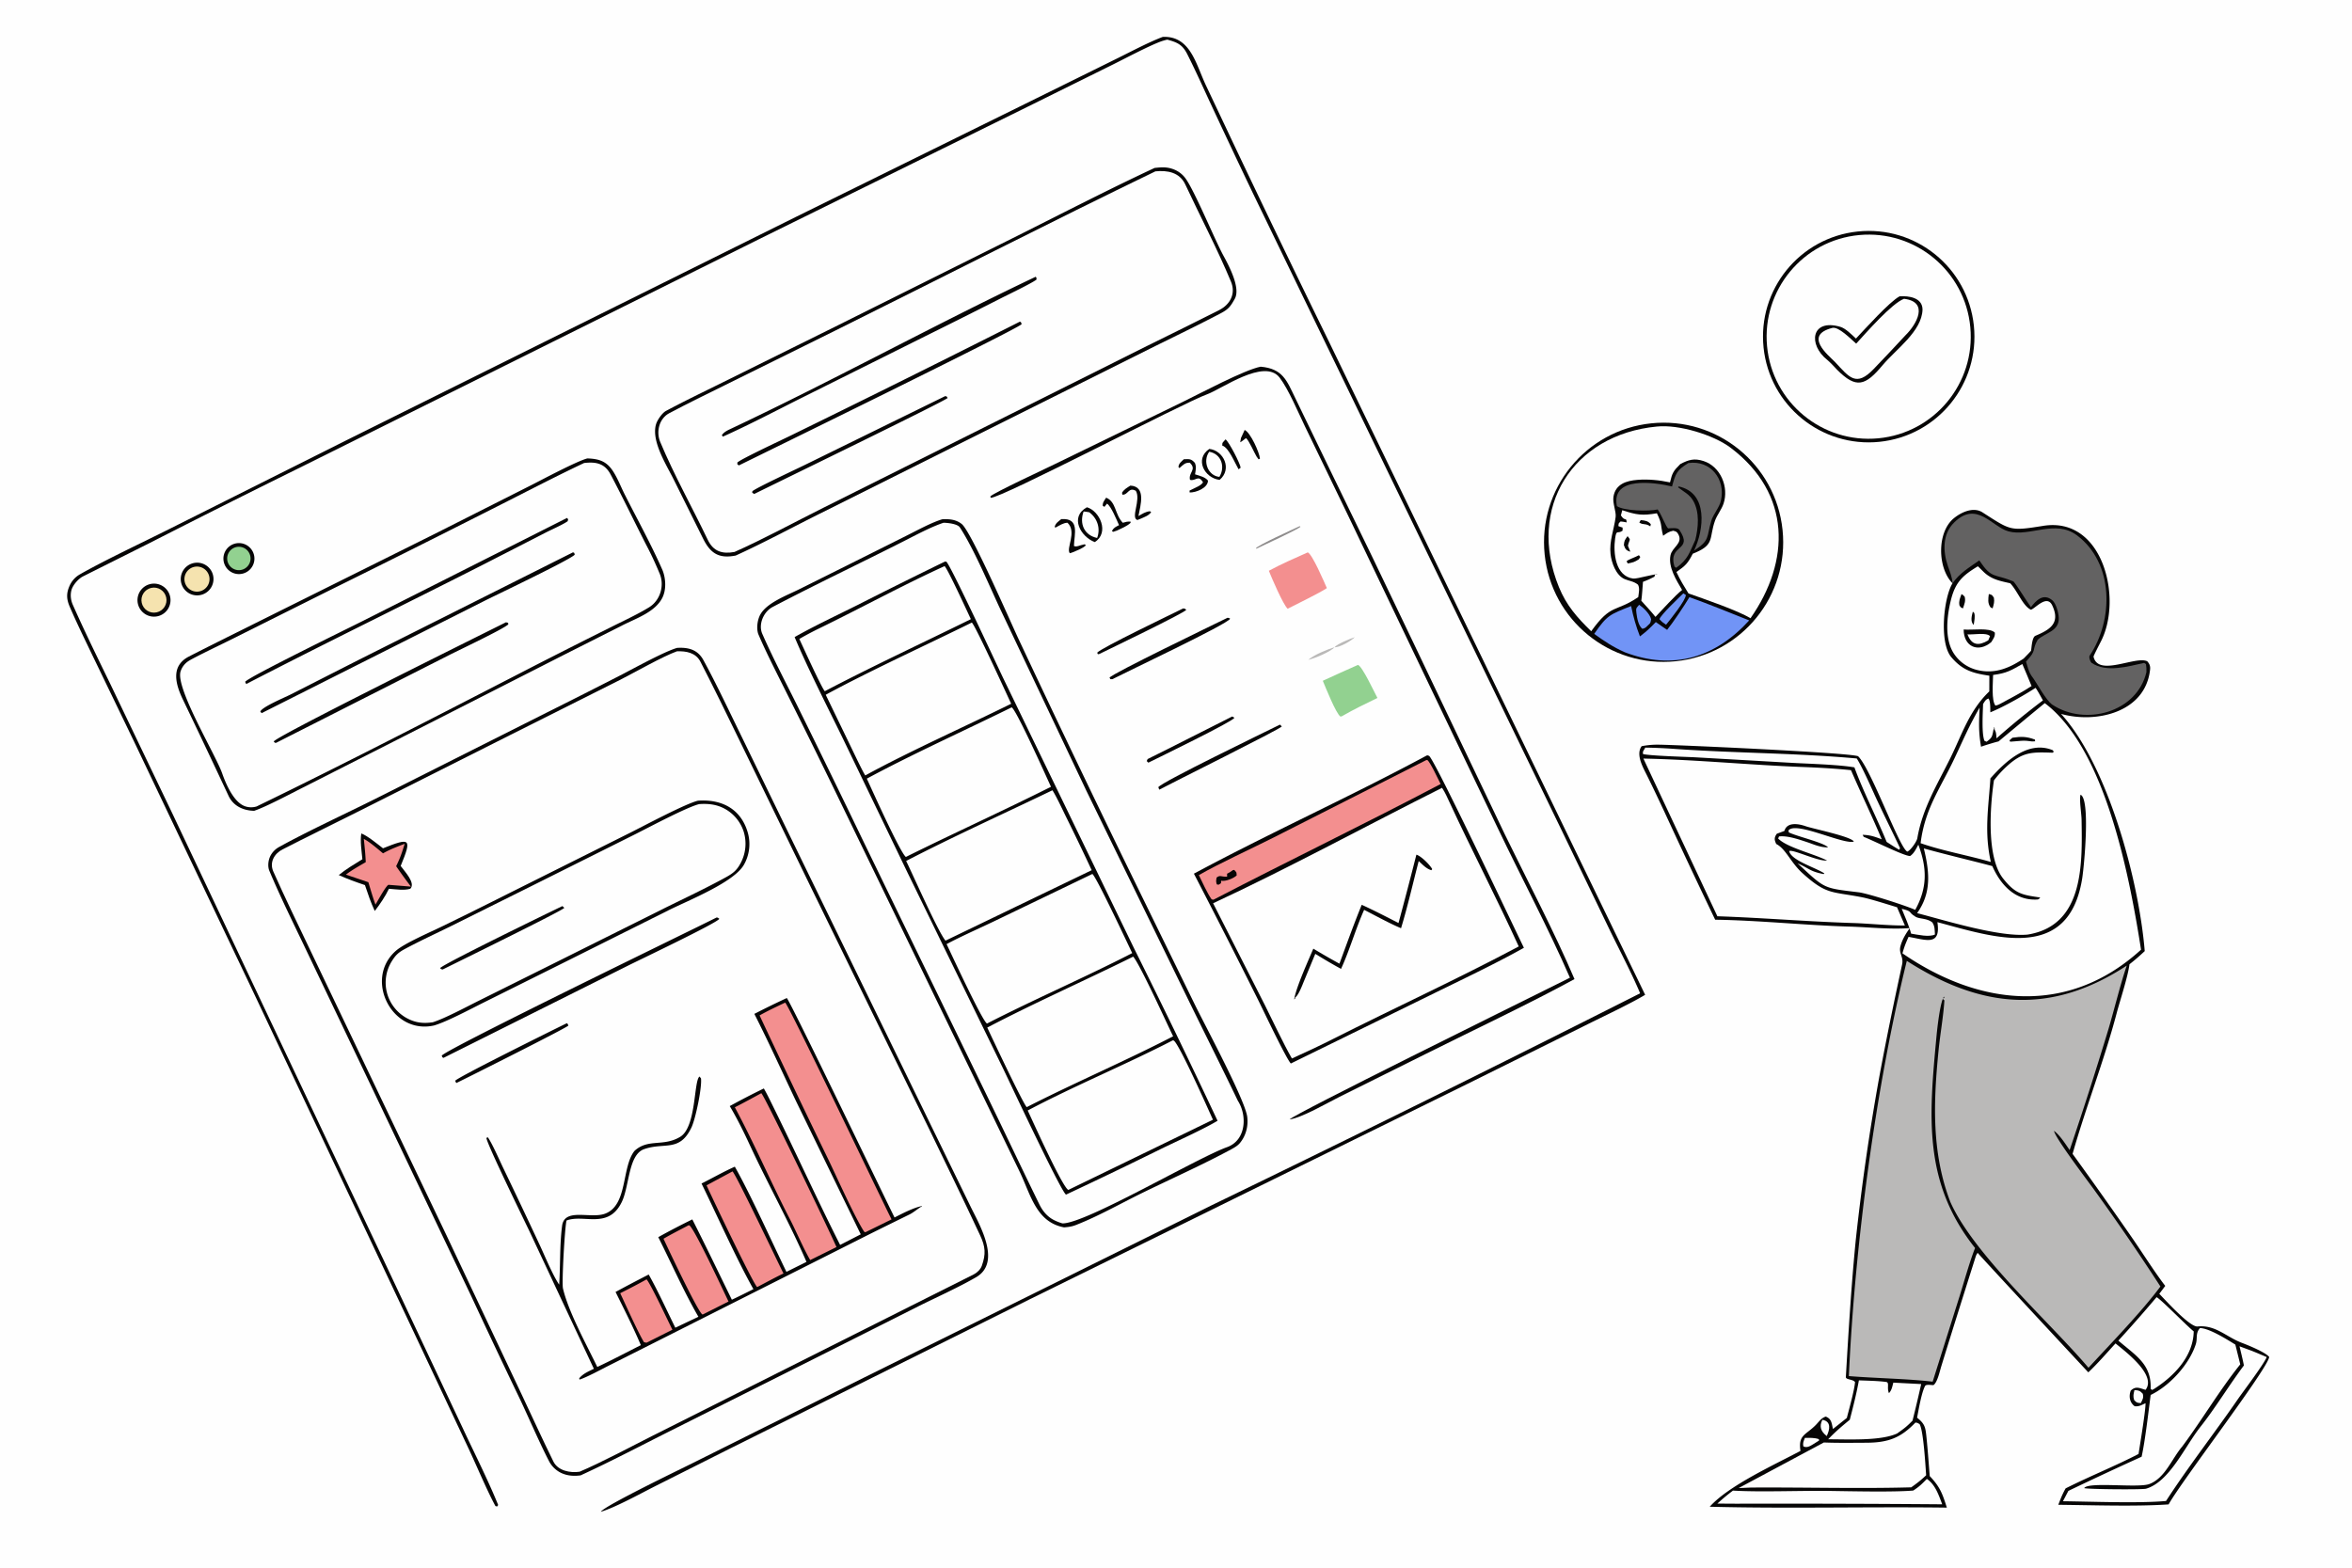 <svg xmlns="http://www.w3.org/2000/svg" width="1536" height="1024" preserveAspectRatio="none" style="display:block" viewBox="0 0 2048 1365"><path fill="#FEFEFE" d="M0 0h2048v1365H0V0z"/><path fill="#060505" d="M589.612 564.117c9.694-.572 17.847 1.404 22.893 10.658 9.863 18.085 18.826 36.895 27.834 55.422l48.92 100.593 155.314 318.64c7.431 15.56 28.285 49.39 5.364 62.66-15.185 8.78-33.356 16.94-49.229 24.8l-84.442 42.5-132.695 66.57c-25.1 12.59-52.651 27.07-78.029 38.66-5.902.78-11.577.42-16.995-2.16a23.318 23.318 0 0 1-10.39-10.04c-8.224-15.86-17.055-36.44-24.827-52.97a7783.524 7783.524 0 0 1-43.401-91.73l-86.856-182.261-59.246-124.049c-9.749-20.363-20.559-42.341-29.29-63.201-1.645-3.93-1.005-9.543 1.147-13.421a18.515 18.515 0 0 1 7.259-7.257c24.316-13.489 57.897-29 83.573-41.831l150.297-75.628a6110.199 6110.199 0 0 0 64.979-32.889c11.005-5.698 36.79-19.916 47.82-23.066z"/><path fill="#FEFEFE" d="M589.458 567.096c8.129-.294 16.396 1.188 20.472 9.106 11.804 22.931 23.191 46.255 34.45 69.442l62.814 129.175 101.964 208.473c14.848 30.768 29.941 61.578 44.385 92.568 4.421 9.48 5.047 16.03 1.377 26.26-1.15 3.2-4.05 6-7.102 7.55-17.979 9.1-36.284 18.16-54.266 27.22l-116.957 58.79-108.78 54.66c-18.934 9.52-43.999 22.99-63.107 31.1-8.143 1.25-18.856-.79-22.847-8.88-9.635-19.53-18.661-39.43-27.974-59.13l-64.778-137.12-100.662-210.675-34.472-72.136c-5.431-11.518-10.846-23.019-15.992-34.667-3.5-7.921.775-15.537 8.05-19.263 21.402-10.959 43.029-21.502 64.526-32.288l133.649-67.273 95.357-47.857c13.16-6.684 37.254-20.505 49.893-25.055z"/><path fill="#060505" d="M607.793 697.161c20.349-1.441 37.076 6.851 43.196 27.293a36.366 36.366 0 0 1-3.203 28.466c-8.555 15.197-47.992 30.906-65.323 39.486l-89.01 44.496-72.263 35.993c-11.287 5.611-32.242 16.825-43.238 19.992-36.922 8.35-61.412-40.717-33.018-65.207 7.522-6.488 30.253-16.27 40.17-21.12a4628.614 4628.614 0 0 0 56.934-28.194l107.488-53.695c11.263-5.649 47.61-25.025 58.267-27.51z"/><path fill="#FEFEFE" d="M608.809 700.147c7.394-.52 14.413.134 21.145 3.472a34.859 34.859 0 0 1 17.591 20.436 35.753 35.753 0 0 1-2.597 27.395c-3.383 6.426-6.739 9.025-13.099 12.516-17.317 9.506-35.745 18.143-53.486 26.904l-90.545 45.176-71.177 35.434c-10.374 5.158-29.444 15.371-39.791 18.609-8.548 1.264-15.409.457-23.129-3.859a35.424 35.424 0 0 1-16.799-21.923 35.09 35.09 0 0 1 4.126-27.167c3.442-5.614 5.93-7.887 11.802-11.02 12.747-6.802 26.247-13.07 39.239-19.443l68.824-34.246 92.873-46.399c11.71-5.891 44.427-23.318 55.023-25.885z"/><path fill="#060505" d="m489.726 788.93 1.625 1.565c-1.134 2.231-95.161 48.302-105.894 53.648-1.503-.308-.939-.141-2.252-1.146 1.843-3.233 94.661-48.399 106.521-54.067zm195.358 80.069c2.638 1.86 84.723 172.771 93.828 191.061 6.801-3.41 16.652-8.62 23.97-9.96l-.801 1.25.81-.98c-1.716.48-7.058 5.14-10.653 6.92-12.765 6.3-25.582 12.56-38.307 18.94l-181.814 91.66-42.82 21.57c-6.525 3.31-18.41 9.77-24.71 11.76l-.228-1.11c3.336-4.1 8.006-5.95 12.756-8.29l-55.801-119.14c-4.203-8.89-37.396-76.609-37.781-81.893l1.243-.554c3.777 5.355 10.216 20.057 13.419 26.757a6562.615 6562.615 0 0 1 31.534 66.52c4.424 9.42 11.553 26.86 17.184 35.04 1.08-16.67.38-34.64 2.52-51.16 2.072-16 24.498-6.01 37.243-10.57 20.119-7.2 14.408-40.5 25.831-54.76 11.948-10.96 25.105-3.336 39.793-12.23 14.159-8.574 11.71-48.998 16.81-52.471l1.273 1.561c1.02 7.697-4.683 35.247-8.328 42.859-10.369 21.661-23.502 12.565-41.192 18.791-13.915 4.9-12.688 32.31-19.551 46.23-11.686 23.71-32.845 10.21-47.98 15.88-1.506 5-4.272 54.23-3.129 59.14 4.707 20.26 20.41 48.8 29.889 68.4 12.42-5.78 25.61-12.77 37.908-18.99-6.417-15.24-14.614-31.4-22.005-46.32 9.562-5.17 19.183-10.22 28.861-15.17 7.426 13 16.385 32.49 23.182 46.3l20.113-9.51c-12.552-21.6-23.587-46.74-34.96-69.31 8.826-4.99 20.613-11.06 29.657-15.48 11.692 23.02 23.05 46.71 34.417 69.93 6.204-2.85 12.626-6.15 18.776-9.19-14.326-25.4-32.102-65.08-45.183-91.98 9.791-4.86 18.94-10.18 28.99-14.66 13.729 24.21 32.349 65.65 44.951 91.58l17.454-8.68c-14.754-34.12-33.476-67.5-49.145-101.318-5.337-11.516-11.203-23.482-17.678-34.343a667.187 667.187 0 0 1 29.687-15.353c2.484 4.328 4.66 8.797 6.875 13.267 20.219 40.807 39.005 82.327 59.541 122.977l17.954-9.23-55.96-115.156c-12.093-25.384-23.97-51.773-36.678-76.788a792.406 792.406 0 0 1 28.235-13.797z"/><path fill="#F38F8F" d="M683.693 872.974c3.616 3.109 82.174 167.996 92.619 188.766l-22.726 11.16-1.048-.37c-7.637-11.46-24.112-48.06-30.574-61.52a10977.689 10977.689 0 0 1-60.559-126.88c7.256-4.097 14.771-7.565 22.288-11.156zm-20.778 78.902c2.711 1.965 58.787 118.754 65.455 133.944l-22.873 11.33c-5.462-9.24-12.417-25.45-17.593-35.46-16.427-31.75-31.141-66.176-48.045-97.56 7.502-3.745 15.594-8.278 23.056-12.254zm-25.085 68.074c3.267 3.07 38.317 76.71 44.385 88.88-7.25 3.44-15.688 8.1-22.926 11.84-3.944-3.67-39.936-79.44-44.052-88.58l22.593-12.14zm-38.312 46.94.637-.04c4.402 2.52 29.795 57.35 34.201 66.39l-22.002 11.09-.721.19c-3.834-1.89-30.118-57.85-33.879-65.92 6.361-3.79 15.083-8.14 21.764-11.71zm-36.534 47.08c3.239 3.24 19.284 37.45 22.501 43.83l-22.547 11.32-2.163-.43c-5.204-8.48-15.974-32.64-20.725-42.67a599.765 599.765 0 0 0 22.934-12.05z"/><path fill="#060505" d="M314.579 725.696c5.169 1.827 14.267 9.337 18.914 12.929 23.908-9.579 25.359-8.745 15.398 15.365 3.566 4.932 13.229 14.94 8.391 19.835-5.283 1.703-12.787.452-18.615.035-3.085 6.494-7.951 13.711-12.351 19.339-3.596-7.703-5.814-14.517-8.547-22.549-8.521-2.877-14.584-5.056-22.781-8.706 6.312-5.238 13.57-9.465 20.55-13.809-.658-7.252-2.049-15.459-.959-22.439z"/><path fill="#F38F8F" d="M316.796 730.479c4.81 2.294 12.371 8.944 16.737 12.544 6.275-3.588 12.156-5.698 18.846-8.305-2.507 8.071-3.711 11.841-7.431 19.498a418.003 418.003 0 0 0 12.88 17.759l-19.601-1.563c-2.414 1.242-9.276 13.905-11.263 17.213-2.284-6.012-4.307-13.252-6.212-19.477L301.2 761.55c5.336-4.107 11.455-7.466 17.285-10.874-.305-6.942-.973-13.311-1.689-20.197z"/><path fill="#060505" d="M623.98 798.869c1.482.212 1.008.185 2.387 1.164-2.355 3.793-69.706 35.831-79.3 40.646L386.16 921.105c-1.401-.769-.776-.244-1.528-1.98 6.392-6.923 215.103-108.058 239.348-120.256zm-130.439 92.057c1.108.819.729.59 1.386 2.039-1.396 1.977-88.88 45.853-97.556 50.036-.315-.322-.797-1.487-1.025-1.964 2.174-3.115 87.173-45.226 97.195-50.111zm1206.609-383.08c-12.98-12.96-13.97-44.585 1.49-56.875 6.94-5.514 17.07-9.671 24.58-4.863 24.72 15.813 23.79 16.427 52.95 11.752 52.16-8.364 69.3 63.51 50.21 100.594-.85 1.692-6.56 12.695-6.43 13.294 3.89 17.883 36.7-.902 46.76 4.035 2.06 2.282 2.8 4.193 2.46 7.313-4.18 37.676-47.56 46.947-77.51 38.496 40.96 45.058 67.86 145.465 72.86 206.562-4.66 4.318-8.29 7.55-13.29 11.449-1.28 10.61-8.33 31.87-11.19 42.726-10.74 40.755-26.94 82.139-38.34 122.371 17.37 23.97 34.49 48.11 51.36 72.43 9.14 13.18 19.98 30.38 29.32 42.53l-5.18 6.88c4.75 4.85 26.53 29.12 33.31 28.44 15.79-1.6 24.79 9.06 38.79 14.33 5.81 2.2 20.62 8.3 23.62 12.24-1.84 11.1-76.48 108.21-87.59 128.33-28.57 1.98-66.76.63-96.08.35 2.17-5.58 3.49-9.12 6.41-14.3 20.51-10.34 43.9-19.75 63.48-29.94 1.2-7.74 6.33-38.66 6.06-44.19-3.48 1.58-5.75 3.09-9.44 2.61-4.4-3.19-5.23-8.6-3.43-13.59 4.41-4.11 7.28-2.32 12.9-.66 9.94-12.85-17.52-33.32-26.14-40.43-7.12 7.77-16.16 18.19-23.7 25.18-6.91-7.36-97.12-104.37-96.36-104.09-.71 1.17-1.13 1.65-1.58 2.93-10.11 31.95-20.24 63.9-30.09 95.93-1.31 4.26-3.41 14.21-6.87 16.38-2.2-.09-6.39-.79-7.19.67-3.23 5.88-5.67 21.04-7.01 27.66 6.98 5.6 7.3 8.3 8.26 17.78 1.11 10.91 1.89 22.14 2.77 33.09 8.89 9.35 11 15.06 14.89 27.44-67.81-.89-139.49.98-206.48-.77 16.59-18.42 55.33-36.03 79.03-48.61-2.18-14.11 4.72-13.73 13.4-22.65 2.89-2.97 4.58-5.91 8.62-7.24 5.1 2.01 5.13 5.82 6.25 10.82l12.09-9.63c1.94-7.58 6.62-24.2 7.14-31.23-1.8-2.62-8.12-1.92-7.98-4.42 2.24-38.69 4.8-80.73 8.61-119.1 5.11-47.36 11.89-94.511 20.34-141.381 6.08-32.952 12.89-65.793 19.99-98.543 1.55-7.159-3.19-9.62-1.34-16.295 1.62-5.83 4.62-10.76 8.12-15.559-17.07 1.329-35.43-.802-52.62-1.299-38.25-1.107-78.83-5.451-116.89-5.984a6458.724 6458.724 0 0 1-44.04-93.578c-5.22-11.136-10.43-22.236-15.93-33.236-3.32-6.627-9.2-17.36-4.04-24.292 4.9-.954 9.89-1.391 14.88-1.304 14.73.117 165.71 6.905 173.56 10.045 11.28 10.816 36 80.079 42.85 83.057 2.81-.926 8.23-8.721 8.73-11.656 4.52-26.188 17.22-46.404 28.81-69.895 10.22-20.724 16.38-41.156 33.86-57.94l.06-13.656c-14.13-2.172-23.25-4.468-33.18-16.221-10.56-12.495-6.71-51.495 1.1-64.287z"/><path fill="#636262" d="M1700.15 507.846c-.14-4.932-2.5-10.597-4.05-15.079-4.38-12.686-4.78-27.786 5.46-37.806 19.59-19.468 33 3.791 47.29 7.695 18.57 5.077 40.79-10.663 59.62 3.433 32.34 24.211 32 73.589 11.15 104.701-.95 1.421.39 5.273 1.6 6.344 12.9 8.835 31.83 3.055 45.79.056l1.59 1.038c.43 2.912.45 4.05.39 7-8.1 34.931-53.24 47.335-81.9 28.35-5.73-3.794-13.74-19.505-18.16-25.149-2.53-3.75-3.51-8.179-4.77-12.418 9.97-10.453 4.61-9.437 10.2-19.004 6.69-6.21 18.74-7.265 18.32-19.035-.14-4.066-2.22-12.564-5.76-15.426-7.89-6.376-14.14.523-18.47 6.077-4.11-5.572-12-18.771-15.26-22.386-16.68-6.913-18.8-2.03-29.28-17.688l-.43-.645c-8.99 6.374-16.93 10.912-23.33 19.942z"/><path fill="#BAB9B8" d="M1660.35 836.643c65.25 41.821 125.8 47.163 191.52 4.108-5.64 16.454-10.76 37.882-15.89 55.145a3359.91 3359.91 0 0 1-33.84 105.484c-3.8-5.502-8.38-12.826-13.6-16.752.75 5.96 30 44.412 35.04 51.452 19.93 27.53 39.13 55.57 57.6 84.09-16.51 22.2-43.43 49.87-62.64 70.74-32.87-38.9-99.88-98.4-120.23-144.26-16.6-42.96-14.77-87.648-10.24-132.724 1.44-14.37 4.07-28.345 5.01-42.853l-1.3-1.223.33-.992.95.226-.38-1.383c-3.36 4.89-5.84 27.745-6.5 34.761-6.55 70.068-11.72 127.118 33.61 184.188-4.6 11.51-9.69 29.79-13.49 41.97l-23.44 74.39c-22-2.55-50.01-2.98-72.97-4.85 5.16-113.72 23.37-251.397 50.46-361.517z"/><path fill="#FEFEFE" d="M1780.48 612.23c53.06 39.92 73.97 151.776 83.82 214.666-63.38 57.825-140.9 49.196-207.74 3.177 1.67-5.964 2.77-8.654 5.32-14.343 15.36 2.622 28.23 8.357 25.11-12.804 49.73 13.323 114.25 35.326 126.05-37.868 1.72-10.663 7.29-69.467-1.42-73.09-1.22 4.354.82 16.319.91 21.733.64 39.152 1.98 92.223-47.07 100.054-24.54 2.239-70.41-11.978-96.14-18.683a64.41 64.41 0 0 0 2.18-3.301c10.53-17.109 8.08-34.766 3.68-53.032 19.26 5.363 40.05 10.202 59.61 15.359 6.87 15.519 18.92 29.507 37.58 29.175 2.61-.046 2.68-.02 4.17-1.801-15.62-2.294-21.66-3.016-32.37-16.594-14.58-18.484-11.33-62.778-7.95-85.387a93.488 93.488 0 0 1 10.31-11.438c14.66-13.769 22.77-13.214 40.9-12.672l.89-.902-.93-1.303c-21.52-8.778-41.37 10.066-54.24 24.567-1.68 25.599-5.51 46.806.38 72.773-19.68-5.732-41.92-9.602-61.16-16.347 3.68-29.907 17.02-47.528 29.24-73.333 8.41-17.759 12.04-26.922 22.15-44.79-.62 13.132-1.01 21.155 1.23 34.156 2.34-1.014 15.58-4.943 15.09-4.535 13.45-11.138 26.87-22.358 40.4-33.437z"/><path fill="#060505" d="M1752.28 642.352c7.71-1.157 12.35-1.123 19.62 1.606l.18 1.512-2.64.106c-3.55-.435-6.07-.843-9.67-.527l-9.33.756-.75-1.133 2.59-2.32z"/><path fill="#FEFEFE" d="M1430.99 660.497c45.92.93 92.46 5.579 138.44 7.328 13.89.529 28.53 1.336 42.31 2.754 8.68 20.197 18.34 39.957 26.77 60.206-6.02-2.284-10.13-3.749-16.61-3.897l.92 1.768c8.51 3.263 35.28 16.792 40.41 16.686 3.54-2.415 5.01-6 7.16-9.843 7.68 20.289 7.94 37.562-2.72 56.724-7.56-3.508-41.18-14.321-49.26-15.301-31.53-3.819-28.95-2.866-53.15-25.18 10.71 4.653 10.47 6.923 22.67 9.344l.62-.616c-7.8-5.16-28.93-11.27-30.61-19.404 2.92-1.95 25.51 9.271 32.95 8.153-11.48-5.809-35.07-11.342-42.56-19.115l.74-1.807c7.92-.89 18.37 2.987 25.97 5.473 5.66 2.056 10.65 4.128 16.75 4.052-3.54-4.139-27.57-9.67-34.18-13.074l-.25-1.738c6.47-8.188 47.65 12.559 56.85 9.763-1.77-4.305-35.38-11.128-41.91-13.387-6.43-2.223-16.23-3.856-18.53 4.076-.03.08-5.94 2.237-6.6 2.471-2.48 3.446-2.17 5.388-.52 8.927 8.47 4.332 12.44 15.988 22.8 25.369 21.09 19.088 25.38 15.861 51.87 21.017 7.36 1.433 22.72 6.337 30.52 8.7l6.84 15.893c-14.52.094-30.5-1.699-45.18-2.155-39.25-1.22-78.92-4.595-118.1-5.894l-64.41-137.293zm484.61 495.853c8.17.2 23.46 9.86 30.81 14.4l4.28 17.22c-17.94 22.28-33.36 48.53-50.54 71.54-9.25 10.87-14.87 27.47-28.64 32.65-9.73 3.66-53.22-2.19-56.69 3.53 1.58 1.02 50.65 1.47 53.89.52 20.46-6.01 33.71-36.75 47.43-54.01 12.22-15.36 24.98-36.28 37.73-53.3-1.04-5.37-2.55-11.28-3.8-16.66l9.17 3.38c4.71 1.77 9.84 4.05 14.52 6-3.25 7.33-20.28 29.59-25.62 37.33-20.06 29.09-42.93 58.39-62.07 87.96-23.12 2.16-65.39.51-89.76.23l4.71-9.01c21.15-10.15 42.41-20.07 63.78-29.75 3.08-13.74 5.95-39.14 7.89-53.78 16.38-7.83 33.57-26.44 39.27-44.16 1.69-5.22-.45-9.4 3.64-14.09zm-193.39-663.278c.44.264 4.84 4.756 5.84 5.644 6.8 6.026 13.78 7.16 22.35 9.144 6.34 6.628 10.91 19.637 17.92 23.017 3.54-.578 13.96-13.827 18.7-3.67 7.17 15.334-1.86 21.018-14.65 26.354-2.95 1.231-3.32 9.693-3.82 13.039-1.81 2.121-4.46 4.717-6.44 6.784l-1.31.864c-11.76 7.687-23.95 12.521-38.26 9.325a33.775 33.775 0 0 1-21.59-15.118c-7.83-12.709-5.68-31.799-2.27-45.716 3.95-16.112 10.44-21.689 23.53-29.667z"/><path fill="#060505" d="M1709.84 548.108c7.45.709 22.73-1.891 27.17 2.724.27 3.512-1.26 5.192-3.12 8.29-11.2 9.438-23.97 4.208-24.05-11.014z"/><path fill="#FEFEFE" d="M1713.18 552.353c5.49.427 16.35-1.925 19.64 1.535l-1.55 3.683c-8.4 4.985-14.43 4.408-18.09-5.218z"/><path fill="#060505" d="M1731.76 517.216c3.43 1.105 2.25.264 4.42 3.208.66 3.728-.14 5.709-1.11 9.301l-1.83-.909c-2.66-3.677-1.98-7.261-1.48-11.6zm-23.77.045c1.68.982 1.37.903 2.77 2.349.95 3.841-.28 6.272-1.5 10.118-2.57-1.244-1.57-.36-3.12-2.722-.59-4 .49-5.912 1.85-9.745zm9.85 15.284 1.24 1.217c.94 3.193 0 6.971-.5 10.406-3.12-3.054-1.68-7.942-.74-11.623z"/><path fill="#FEFEFE" d="M1667.86 1238.63c1.99.24 1.72.34 3.58 1.32 3.4 5.25 5.2 36.75 5.74 44.58-4.82 4.54-7.56 6.65-12.97 10.5-44.69 1.26-94.13-.11-139.52.19l-10.76.46 74.18-39.7c11.7.48 25.19.27 36.99.22 18.93-.09 29.83-4.1 42.76-17.57zm209.96-109.16c3.73 1.72 26.06 24.76 32.36 29.77-.39 21.83-17.26 39.15-34.71 50.23l-1.59.81-1.2-1.08c.84-21.53-13.17-28.95-28.11-41.92a1268.91 1268.91 0 0 0 33.25-37.81z"/><path fill="#FEFEFE" d="M1618.63 1201.89c7.06.28 16.61.44 23.67 1.38 3.22.43.45 5.06 2.5 9.75 2.44-2.54 2.86-5.64 3.83-9.15l24.24 1.25c-2.38 10.64-4.89 21.26-7.54 31.84-5.12 5.24-7.41 6.95-13.45 11.2-14.54 6.66-43.06 4.99-60.02 5.04 6.6-6.87 11.46-10.92 18.84-17.02 2.81-10.73 6.02-23.53 7.93-34.29zm59.18 85.82c7.42 5.02 10.31 14.12 13.37 22.1-59.89-.48-119.78-.65-179.68-.52l-16.11-.1c4.82-4.41 8.39-7.36 13.59-11.31 23.4 1.42 58.72-.05 83.18.28 18.97.25 56.78 1.16 73.82-.33 5.48-3.63 7.15-5.37 11.83-10.12zm-245.18-636.747c8.02.083 17.01.513 25.03 1.087 52.53 3.76 106.75 3.574 159.1 8.365 4.94 7.715 12.43 24.889 16.44 33.616 6.89 14.959 14.28 29.561 21.23 44.399l-.62 1.485c-3.75-2.074-7.4-4.522-11.01-6.842-8.77-21.425-20.22-43.452-28.08-64.919-13.46-2.4-39.63-3.119-54.01-3.914l-85.18-4.878c-9.34-.456-37.38-1.217-44.77-2.754-.58-2.458.26-2.644 1.87-5.645zm339.83-52.042c1.5 1.874 5.06 8.491 6.43 10.926a649.05 649.05 0 0 0-40.42 33.035c-.33-3.283-.09-5.959-2.44-8.4l.09-.528 1.13 1.487-.92-2.422c-1.8 7.782-.8 8.731-6.52 12.819l-1.82-.787c-2.61-6.1-1.45-24.484-1.22-32.102 1.52-2.265 2.19-3.927 4.72-4.74 1.78 2.391 1.48 8.677 1.6 12.01 11.64-4.708 28.91-14.564 39.37-21.298z"/><path fill="#FEFEFE" d="M1760.95 578.198c.33.375 7.25 17.401 8.03 19.144-8.04 5.315-18.49 10.696-27.09 15.389-1.89 1.076-2.29 1.094-4.34 1.665-3.66-4.517-2.14-19.944-2.06-26.696 11.86-1.539 15.22-3.811 25.46-9.502zm-105.01 213.114c10.14 2.455 4.85 2.606 12.12 6.967 3.33 2 9.93 1.106 14.48 4.837 2.29 3.438 2.03 6.369 2.31 10.567-5.27 2.52-14.66.188-20.76-.759-1.49-6.091-5.67-15.535-8.15-21.612zm-84.32 460.648c4.01.03 8.36-.24 12.09 1.11l.3 1.16-3.33 2.11c-3.26 1.94-6.94 4.98-10.44 2.98-.57-3.12.22-4.25 1.38-7.36zm286.94-41.61c4.16.22 4.85.72 7.26 3.2.88 3.57-.13 4.9-1.7 8.13-3.5-.19-3.84-.51-5.84-2.68-1.07-3.6-.5-5.07.28-8.65zm-271.73 25.91c8.01 1.31 6.44 8.65 3.79 14.12-5.09-4-6.74-8.26-3.79-14.12z"/><path fill="#060505" d="M820.542 452.125c6.144-.269 11.798.125 16.847 4.095 8.326 6.547 42.648 85.632 49.407 99.96a15478.02 15478.02 0 0 0 103.075 215.181l50.849 103.99c9.02 18.306 43.5 82.575 45.31 97.095 1.01 8.134-1.12 16.494-6.41 22.83-2.03 2.431-4.98 4.077-7.73 5.564-25.1 13.55-51.57 25.28-77.218 37.82-19.002 9.29-38.429 20.43-58.069 28.06-3.302 1.28-6.551 1.7-10.063 1.97-24.344-4.63-28.951-28.31-38.745-48.63l-35.769-73.841-122.678-252.897a8195.575 8195.575 0 0 0-48.081-97.342c-7.007-14.119-14.842-29.396-21.003-43.906-1.818-5.122-.699-12.713 1.906-17.224 5.864-10.155 22.942-16.388 33.462-21.64l46.938-23.385 47.226-23.631c8.781-4.388 21.761-11.472 30.746-14.069z"/><path fill="#FEFEFE" d="M821.595 455.165c3.982.07 12.207.985 14.225 4.077 12.594 19.292 26.075 51.939 35.947 72.784l73.974 156.04 90.119 184.826c13.99 28.562 28.27 56.941 42.03 85.623 8.14 12.547 7.36 34.297-9.42 40.312-26.31 9.423-123.032 66.613-143.309 66.393a42.71 42.71 0 0 1-6.74-2.55c-6.112-2.89-10.415-7.93-13.336-13.89-15.844-32.33-31.281-65.145-47.03-97.497L752.083 733.141a13128.104 13128.104 0 0 0-57.853-118.705c-10.306-20.817-21.275-41.566-30.571-62.791-3.453-8.312 1.382-19.083 9.046-23.108 37.606-19.751 76.084-37.97 113.985-57.182 10.659-5.403 23.789-12.511 34.905-16.19z"/><path fill="#060505" d="m822.777 488.971 1.205.063c3.418 2.261 44.754 91.476 49.486 101.27l114.15 235.695a7152.5 7152.5 0 0 1 72.572 149.857c-12.29 7.399-35.33 17.737-49.2 24.494a4457.59 4457.59 0 0 1-82.79 39.82c-4.91-3.78-48.678-97.216-54.951-110.176l-82.611-169.34-56.718-117.655c-12.493-25.603-31.114-62.175-42-88.297 16.704-9.493 37.022-19.046 54.438-27.734a5240.318 5240.318 0 0 1 76.419-37.997z"/><path fill="#FEFEFE" d="M846.196 542.07c2.777 1.915 30.652 62.928 34.274 70.679-39.71 19.672-88.754 41.475-126.995 62.417-1.856-2.397-9.542-18.667-11.196-22.082l-23.277-48.145c38.326-20.815 87.412-43.228 127.194-62.869zm140.532 290.873c5.931 6.701 29.322 58.293 34.782 69.375-41.085 21.287-85.77 40.377-127.467 61.671-3.156-2.83-30.676-61.34-34.395-69.266 41.349-21.677 85.188-41.002 127.08-61.78zm34.422 72.931c.26.032.54.002.78.096 4.25 1.652 30.65 60.998 34.22 68.982l-125.876 61.108c-4.761-1.51-30.816-59.373-35.381-69.151 40.066-21.243 85.558-40.022 126.257-61.035zM916.371 688.105c2.782 3.941 9.535 18.305 11.882 23.101a2112.211 2112.211 0 0 1 22.327 46.474l-127.267 61.342c-5.976-6.668-28.457-57.519-34.278-69.378 39.958-20.769 86.379-41.798 127.336-61.539zm34.791 72.869c3.285 2.018 30.588 60.353 34.711 68.903-41.103 21.174-84.847 39.998-126.439 61.332-4.023-1.987-31.093-60.639-35.181-69.15 11.6-6.275 28.858-13.916 41.111-19.783l85.798-41.302zm-70.28-145.065c3.885 1.631 29.93 59.734 34.25 69.165-41.728 20.942-84.555 40.336-126.311 61.064-4.446-2.626-29.463-58.201-34.025-68.158 38.737-20.937 86.019-42.307 126.086-62.071zm-58.373-122.994c3.05 3.091 20.1 40.313 22.861 46.199-41.22 20.304-86.731 41.48-127.181 62.733-2.893-3.133-19.337-39.471-22.172-45.479 5.282-3.125 11.51-6.397 17.036-9.089 36.488-17.768 72.562-37.541 109.456-54.364z"/><path fill="#060505" d="M1005.34 146.219c6.03-.638 10.58-1.022 16.38 1.127a22.893 22.893 0 0 1 10.11 7.39c7.87 10.08 26.08 54.45 33.49 67.904 5.13 9.341 15.01 28.274 9.88 37.487-3.82 6.877-5.58 9.173-12.68 12.886-19.82 10.364-40.2 20.187-60.2 30.098l-112.446 56.164-174.262 87.1c-24.043 11.91-51.24 26.605-75.034 37.351-14.283 2.751-21.709-1.544-28.188-14.381l-25.87-52.011c-6.376-12.816-19.499-33.241-15.328-47.811 1.068-3.73 5.351-9.958 8.763-11.781 15.998-8.545 32.444-16.442 48.719-24.49l98.501-48.793 159.072-79.306c38.948-19.529 79.692-40.544 119.093-58.934z"/><path fill="#FEFEFE" d="M1006.02 149.208c10.47-1.087 21.1.789 26.06 11.391 13.15 28.107 27.85 56.026 39.79 84.622 4.32 10.336-.53 19.825-10.3 24.784-20.82 10.575-41.91 20.884-62.892 31.262l-119.184 59.594-162.381 81.167c-24.587 12.243-52.799 27.624-77.565 38.572-10.548 1.898-18.352-.307-23.306-10.67-13.563-28.366-29.264-56.205-41.376-85.191-3.661-8.761-.994-20.261 7.853-24.956 16.101-8.544 32.72-16.641 49.139-24.744l94.972-46.964c92.636-45.989 186.148-93.882 279.19-138.867z"/><path fill="#060505" d="M901.839 240.959c.971 1.426.609.639.671 2.535-5.157 3.676-24.44 12.922-30.841 16.158a7071.457 7071.457 0 0 1-65.622 32.902L698.141 346.36c-22.274 11.157-46.123 23.699-68.721 33.825l-.864-1.258c1.518-2.494 4.601-4.062 7.279-5.323 89.363-42.065 176.866-90.353 266.004-132.645zm-13.704 39.062c1.415.982.799.357 1.448 2.271-4.023 4.447-225.233 112.627-246.193 122.948l-1.309-.912-.039-1.617c3.834-3.473 41.453-20.932 48.941-24.68a17067.204 17067.204 0 0 0 197.152-98.01zm-65.104 64.882c1.755.448.992.019 2.119 1.614-1.453 2.31-153.237 76.006-168.418 83.597l-1.77-1.138.193-1.309c3.561-3.008 38.138-19.153 45.865-22.94l122.011-59.824zm-311.557 54.238c9.808.357 16.511 2.238 22.29 11.102 4.107 6.3 6.854 13.652 10.265 20.396 11.082 21.905 23.136 43.589 32.961 66.066 2.804 7.277 3.256 16.781-.242 23.767-6.199 12.382-22.649 17.859-34.776 23.99l-51.344 25.928-145.63 74.117-81.367 41.288c-10.452 5.267-31.892 16.684-42.291 20.179-9.358-.152-18.134-4.066-22.343-13.046a8727.878 8727.878 0 0 0-39.625-83.565c-6.314-13.13-11.244-29.321 5.134-37.724 21.589-11.076 43.407-21.802 65.127-32.639l149.19-74.281 84.685-42.76c9.492-4.815 38.878-20.494 47.966-22.818z"/><path fill="#FEFEFE" d="M508.606 403.141c10.212-1.146 17.912.151 23.15 10.089 10.575 20.066 20.409 40.55 30.705 60.762 4.512 8.487 8.239 16.608 11.938 25.465 4.381 10.49.467 23.428-9.302 29.389-10.424 6.36-22.748 12.003-33.825 17.566a7140.998 7140.998 0 0 0-64.148 32.389c-79.733 41.029-163.172 84.35-243.709 123.403-3.039.923-6.281.94-9.329.05-10.343-2.924-17.384-19.657-20.652-28.958-5.773-16.431-40.786-74.089-36.189-88.691a16.741 16.741 0 0 1 6.653-8.865c4.993-3.287 30.032-15.225 36.812-18.62l82.724-41.342a16132.786 16132.786 0 0 0 145.028-72.558c26.281-13.191 53.665-27.591 80.144-40.079z"/><path fill="#060505" d="m493.71 450.982 1.009 1.156-.404 1.666c-3.77 2.818-14.511 7.515-19.437 10.056l-53.137 27.241c-68.896 35.039-138.763 69.017-207.364 104.504l-.918-1.893c1.875-3.71 89.426-46.485 101.252-52.434l178.999-90.296zm5.222 29.925 1.113.503.401 1.604c-5.166 4.965-67.141 34.431-78.112 39.927l-194.523 98.001-1.15-1.357c1.344-3.971 21.244-12.27 26.156-14.767l60.101-30.56 186.014-93.351zm-58.402 60.94 1.888.427.203 1.378c-4.728 4.322-42.525 22.174-51.383 26.666l-150.814 76.479-1.12-.086-.974-1.142c4.979-5.927 178.062-91.63 202.2-103.722zm801.92 115.902c1.05-.014.5-.077 1.84.369 4.1 1.358 73.43 148.232 82.65 167.139-25.65 14.365-55.23 28.285-81.74 41.343l-121.21 59.399c-4.19-4.446-24.84-48.1-28.53-55.455a8388.895 8388.895 0 0 0-55.87-109.821c65.89-35.415 136.58-67.274 202.86-102.974z"/><path fill="#FEFEFE" d="M1255.65 685.973c2.61 3.76 4.96 9.227 6.91 13.432 19.36 41.768 40.78 82.816 59.87 124.68-52.91 28.155-107.77 53.327-161.29 80.356-11.9 6.013-24.03 11.744-36.21 17.192-7.51-13.099-16.53-32.52-23.49-46.376l-45.12-88.778c65.42-30.386 134.19-67.848 199.33-100.506z"/><path fill="#060505" d="M1233.32 744.182c4.05 1.096 11.78 8.828 13.78 12.549l-.74.978c-4.4-1.284-7.58-4.827-11.03-7.977-4.91 18.914-9.71 39.955-15.37 58.477-9.58-3.972-22.59-11.133-32.14-16.002-7.4 16.481-12.53 34.91-20.1 51.399-7.88-4.283-14.79-8.394-22.44-13.09l-9.84 23.733c-1.57 3.774-4.63 12.247-7.92 14.552l.34.591-.96.775c1.66-10.443 12.15-33.478 16.68-44.167a574.883 574.883 0 0 0 22.73 13.077c6.27-16.927 12.6-34.622 19.41-51.266 10.88 4.967 21.39 10.427 32.03 15.871a4067.794 4067.794 0 0 0 15.57-59.5z"/><path fill="#F38F8F" d="m1241.67 661.926 1.1-.221c2.59 1.729 9.66 17.053 11.65 20.949-65.25 34.405-131.88 66.459-197.09 100.374-1.33.593-.6.403-2.35.008-3.74-5.256-8.12-15.012-11.08-21.081 17.31-9.971 46.43-23.304 65.12-32.74l132.65-67.289z"/><path fill="#060505" d="m1073.48 757.659 1.24-.225c2.32 2.722 1.84 1.418 2.12 4.823-2.82 2.631-9.75 5.411-13.56 4.607l-.08 2.094c-2.6 1.596-1.38 1.543-3.67 1.086-.85-2.73-.64-3.062-.15-5.98 3.38-2.443 3.4-.569 9.11-.716l-.01-2.579c2.25-1.104 2.96-1.627 5-3.11zm364.34-389.057c57.21-5.951 108.41 35.618 114.34 92.835 5.93 57.216-35.65 108.402-92.87 114.311-57.19 5.905-108.35-35.656-114.27-92.842-5.93-57.187 35.61-108.355 92.8-114.304z"/><path fill="#FEFEFE" d="M1442.63 371.402c19.2-2.035 49.58 7.293 64.39 18.505 52.85 40.016 52.02 98.688 17.21 148.424-10.48-6.576-40.8-16.995-53.99-21.627-4.22-6.806-7.02-11.347-10.48-18.656 7.93-5.569 9.82-7.348 14.23-15.931.87-.342 1.73-.696 2.59-1.064 16.57-7.14 11.43-12.687 16.81-27.822 1.85-4.981 5.67-9.623 7.36-14.65 4.84-14.373-2.47-32.355-17.4-37.156-8.16-2.622-12.92-1.152-20.21 2.629-6.04 5.947-7.05 7.723-9 15.959-9.32-2.004-18.86-2.921-28.18-2.214-9.82.745-19.31 3.718-21.05 14.722-.89 5.643 2.49 12.877 1.9 17.635-1.33 10.605-5.7 21.235-4.43 32.189.78 7.524 4.69 18.569 12.21 21.848 4.22 1.834 8 1.862 11.7 4.905 1.69 3.169.67 6.989.21 10.802-20 13.661-23.32 5.098-40.96 29.738-12.12-11.823-21.56-22.415-28.08-38.368-28.33-69.341 12.2-132.93 85.17-139.868z"/><path fill="#7194F6" d="M1471.07 519.959c17.23 6.113 34.98 13.47 52.05 20.236-29.58 32.537-66.36 43.671-108.12 27.815-10.69-4.755-17.49-9.386-26.86-16.071 11.43-16.585 13.52-16.734 32.15-24.246 1.94 9.382 4.21 17.521 7.69 26.425 6.07-4.584 8.62-7.14 13.83-12.476 3.15 2.285 6.6 4.575 9.83 6.793 5.27-6.512 15.29-21.503 19.43-28.476z"/><path fill="#636262" d="M1470.13 403.194c19.37-2.81 32.54 14.226 28.37 32.584-1.12 5.74-6.76 12.202-8.34 17.488-4.46 14.883-.91 16.883-15.07 26.157 8.75-18.268 12.46-50.414-13.4-55.875l-.52.749c5.18 4.097 9.94 6.06 13.21 11.789 5.71 9.987 4.44 23.429 1.79 34.069-5.46 11.86-6.29 16.619-16.6 24.248l-1.47-1.027c-6.17-19.798 16.86-13.087 4.22-31.972-1.51-2.262-6.9-1.449-9.78-1.345-2.02-1.466-5.32-10.741-8.38-15.38l-.73-1.097c-7.68 1.734-29.45 1.331-35.52-2.936-5.29-26.438 33.21-20.584 48-17.054 3.11-11.285 4.13-14.254 14.22-20.398z"/><path fill="#FEFEFE" d="M1412.58 444.252c12.46 4.088 17.36 4.882 30.15 2.657 4.86 9.756 2.95 10.225 5.43 19.592 3.34-2.311 4.71-3.538 8.78-4.393 2.38.674 3.17.618 4.55 3.271 4.06 7.804-5.42 10.982-6.91 18.076-2.15 10.269 5.09 21.713 10.1 30.235-5.92 4.637-17.73 17.653-23.19 23.433-3.84-4.801-8.19-9.451-12.32-14.022.68-4.869 1.03-11.46 1.45-16.481 4.01-1.52 6.17-2.484 9.97-4.47l.53-1.841 2.15-.066c-1.36-1.155-17.74 4.011-21.29 3.511-15.47-2.17-17.39-22.591-15.62-34.873 1.23-8.553 2.02-3.478 6.51-6.849l.02-2.673c-1.46-.439-2.3-.711-3.7-1.298.46-3.083-.18-1.807 1.91-4.007 1.59.149 2.55.239 4.12.572l1.17.255c-.24-5.101-1.28-.316-5.01-6.112l1.2-4.517z"/><path fill="#060505" d="M1417.21 466.83c3.35 3.96 1.52 2.412.33 8.39.83 2.061 1.53 3.773 2.08 5.138-3.83-1.05-4.5-2.507-5.65-5.814.4-3.952.88-4.461 3.24-7.714zm9.88 16.591 1.18 1.561-1.25 2c-4.02 2.563-4.99 2.663-9.58 3.662l-1.1-1.869c1.02-1.533 7.96-3.664 10.75-5.354zm1.56-30.571c3.92.386 6.38.731 8.78 3.595l-.42 1.863c-4.4-2.961-6.03-.915-9.59-3.313l1.23-2.145z"/><path fill="#7194F6" d="m1465.75 516.665 2.18 1.354c.23 4.382-13.77 21.721-17.2 25.929-2.81-1.843-3.41-2.301-5.71-4.745.31-3.157 17.58-19.438 20.73-22.538zm-38.45 9.908c3.82 2.625 9.32 7.951 10.44 12.637-.68 4.267-1.09 3.479-4.78 7.148-1.25.893-1.31.707-2.88 1.158-3.41-2.583-4.65-9.487-5.15-13.567-.56-4.559-.33-4.103 2.37-7.376z"/><path fill="#060505" d="M1617.49 201.579c50.61-5.359 95.97 31.372 101.25 81.994 5.27 50.623-31.53 95.921-82.16 101.12-50.52 5.186-95.69-31.516-100.96-82.025-5.27-50.509 31.37-95.742 81.87-101.089z"/><path fill="#FEFEFE" d="M1619.03 204.652c48.83-4.482 92.06 31.42 96.62 80.238 4.56 48.817-31.27 92.108-80.08 96.748-48.92 4.651-92.33-31.281-96.91-80.211-4.57-48.93 31.44-92.283 80.37-96.775z"/><path fill="#060505" d="M1654.05 258.017c8-.565 19.99 1.095 19.98 11.575-.59 18.996-23.09 34.436-34.84 48.49-15.03 17.96-22.91 20.505-39.41 4.005-1.49-1.68-6.66-7.119-8.51-8.565-17.23-13.492-14.23-36.338 11.11-28.981 4.65 1.351 9.67 6.541 13.69 10.244 7.76-8.2 29.22-32.125 37.98-36.768z"/><path fill="#FEFEFE" d="M1657.91 260.162c22.13 2.675 10.92 22.391 1.28 31.771-9.03 9.845-18.31 19.558-27.53 29.202-15.51 16.227-21.26 7.491-33.99-6.117-6.04-6.02-27.24-23.143-2.2-29.491 5.48-1.39 16 9.566 20.8 13.685 8.87-9.713 30.85-34.954 41.64-39.05z"/><path fill="#060505" d="M1012.54 32.113c23.9-.93 28.65 23.279 37.43 42.025l27.25 57.619c26.34 55.406 53 110.66 79.98 165.759l275.31 568.674c-13.21 7.962-37.51 19.348-52.05 26.613l-102.24 50.721L896.844 1131.2l-260.743 129.83-66.692 33.54c-11.997 6.11-34.473 18.38-46.219 21.74 2.584-4.93 71.125-37.96 79.437-42.13l149.308-74.5 303.335-150.35a24064.17 24064.17 0 0 0 372.86-184.449c-6.62-16.027-18.13-37.991-25.9-53.948l-43.49-90.18-151.15-311.755-116.66-240.839a8176.871 8176.871 0 0 1-36.53-77.403c-6.72-14.433-13.42-29.422-20.61-43.642-4.24-8.397-8.88-10.295-17.39-12.605-2.32.515-4.6 1.205-6.81 2.063-10.952 4.297-29.534 14.157-40.564 19.63L895.489 92.61 661.015 208.212l-402.639 200.31a10357.99 10357.99 0 0 0-127.695 64.094c-19.374 9.742-38.927 19.469-58.304 29.201-4.022 2.021-8.274 6.867-9.868 11.078-1.528 4.516-.99 9.448.933 13.788 10.24 23.113 21.545 46.089 32.596 68.821L149.3 706.656l186.56 394.334 66.949 142.22c9.996 21.48 22.196 45.52 30.974 67.21l-.928 1.31-1.459-.4c-7.426-13.71-16.163-34.61-23.039-49.31l-45.365-96.39-140.895-298.62L116.9 646.024l-36.61-75.822c-6.604-13.764-13.472-27.767-19.517-41.789-2.89-6.704-3.193-11.762-.076-18.605a21.294 21.294 0 0 1 8.876-9.72c22.602-12.858 55.534-28.208 79.39-40.229l154.383-77.385 389.576-193.558 218.641-107.8 62.436-30.847c11.183-5.528 27.161-13.964 38.541-18.156z"/><path fill="#060505" d="M1097.71 319.28c19.23 1.729 22.64 11.834 30.18 27.4 9.97 20.578 19.93 41.181 29.88 61.77 24.53 50.17 48.8 100.469 72.8 150.895l79.77 167.171c19.03 39.016 43.84 86.335 60.64 125.996-39.15 21.416-88.53 44.653-128.95 64.874l-75.56 37.589c-10.78 5.362-32.69 18.208-43.52 19.718 2.16-3.856 204.08-103.438 224.54-113.679l19.52-9.709c-18.14-41.804-42.61-87.88-62.57-129.696l-130.31-272.167-38.05-78.622c-5.48-11.341-14.21-32.052-21.84-42.013-13.23-17.259-50.76 10.083-63.09 14.469-20.36 7.239-180.239 91.101-188.583 90.162l-.153-1.309c3.792-3.496 48.264-24.202 55.789-27.88l111.857-54.384c14.84-7.172 53.36-27.831 67.65-30.585z"/><path fill="#F38F8F" d="M1138.75 480.956c3.96 1.66 14.27 25.78 16.61 31.119-6.94 4.615-25.82 13.645-34.13 17.971-3.86-3.415-14.11-27.294-16.39-33.067 11.27-6.055 22.25-10.839 33.91-16.023z"/><path fill="#92D190" d="M1182.46 578.935c3.81 1.336 14 23.326 16.92 28.779-10.92 5.276-20.47 9.917-31.03 15.973l-1.13.235c-3.89-2.471-13.24-26.058-15.39-31.157 10-4.709 20.52-9.273 30.63-13.83z"/><path fill="#060505" d="M130.167 508.716c7.546-2.143 15.417 2.158 17.688 9.667 2.272 7.508-1.894 15.451-9.363 17.851a14.38 14.38 0 0 1-18.378-17.043 14.376 14.376 0 0 1 10.053-10.475z"/><path fill="#F5E3AF" d="M131.654 511.891c5.889-1.336 11.742 2.366 13.061 8.258 1.319 5.893-2.399 11.736-8.295 13.038-5.873 1.297-11.688-2.402-13.001-8.271-1.314-5.87 2.369-11.695 8.235-13.025z"/><path fill="#060505" d="M167.459 490.575c7.398-2.293 15.271 1.751 17.715 9.1 2.445 7.348-1.437 15.303-8.734 17.897a14.23 14.23 0 1 1-8.981-26.997z"/><path fill="#F5E3AF" d="M168.904 493.636c5.79-1.423 11.65 2.061 13.165 7.827a10.916 10.916 0 1 1-13.165-7.827z"/><path fill="#060505" d="M203.697 473.592a13.496 13.496 0 0 1 17.457 15.986 13.495 13.495 0 0 1-9.627 9.826c-7.03 1.876-14.282-2.158-16.394-9.121-2.112-6.962 1.677-14.346 8.564-16.691z"/><path fill="#92D190" d="M204.161 476.831a10.184 10.184 0 1 1 7.315 19.006 10.183 10.183 0 0 1-12.977-5.916c-1.993-5.177.525-10.997 5.662-13.09z"/><path fill="#060505" d="M946.43 441.669c10.994 3.123 19.968 22.008 6.859 30.333-12.076-4.517-22.304-21.722-6.859-30.333z"/><path fill="#FEFEFE" d="M943.554 445.354c1.688.103 3.23.407 4.899.678 7.079 5.174 10.028 14.111 6.86 22.377-11.383-2.411-15.579-12.579-11.759-23.055z"/><path fill="#060505" d="M1053.01 390.859c12.43 1.439 20.18 17.54 8.95 27-13.28-1.683-21.99-18.16-8.95-27z"/><path fill="#FEFEFE" d="M1052.92 393.34c10.47 1.833 14.23 13.035 8.86 21.878-9.84-.892-14.87-13.561-8.86-21.878z"/><path fill="#060505" d="m1114.54 630.927 1.6 1.594c-1.06 2.148-96.85 49.762-106.73 55.052l-.82-2.188c3.92-5.009 92.41-47.751 105.95-54.458zm-45.72-93.003c1.55.12.96-.02 2.35.81-2.51 4.865-90.363 46.318-102.635 52.664l-1.657-.041-.751-1.338c2.7-3.781 90.513-46.111 102.693-52.095zm-38.71-8.104c1.87.035.99-.042 2.89 1.098-1.27 2.659-67.715 34.556-75.692 38.477l-1.291.277-.665-1.347c3.279-4.143 66.338-34.276 74.758-38.505zm42.78 94.053c.98.235 1.02.473 1.92 1.172-1.61 3.358-66.9 35.06-74.889 39.014l-1.427-1.411.833-1.75c21.503-10.57 53.313-26.908 73.563-37.025zm-42.07-224.007c4.82-.172 6.36-.51 9.62 3.163 1.5 3.556.71 6.076.14 9.963 4.04 1.316 8.74 2.296 11.28 5.463-.09 6.507-10.61 10.526-15.96 10.353l-.12-1.636 2.15-1.053c3.47-1.785 7.8-3.282 9.62-6.147-4.16-7.061-6.47-.727-11.35-2.179-1.57-6.453 6.22-8.783-.16-14.898-4.31-.127-5.33 1.503-9.06 4.67l-.86-1.004c.42-3.19 2.29-4.368 4.7-6.695zm-46.546 22.951c14.021.734 8.692 17.41 7.038 26.518 3.411-1.949 6.081-3.808 10.018-4.203l1.05.862c-2.387 3.105-5.468 4.006-9.13 5.652l-2.885 1.136c-6.073-1.938 3.304-17.589-1.334-25.437-6.522-3.508-6.571 3.742-11.739 3.382l-.288-1.724c1.987-3.125 4.16-4.15 7.27-6.186zm-60.169 29.182c16.376-1.171 11.289 13.114 11.04 23.341 2.222 1.309 5.048-.693 9.342-1.446l1.068.909c-2.869 2.829-8.347 4.722-12.243 6.371l-1.771.519c-3.527-4.175 6.445-18.472-2.01-26.528-3.591.046-7.019 2.387-10.346 4.156l-.883-.437c.959-3.484 2.944-4.54 5.803-6.885zm39.083-18.687c8.905 3.715 7.341 14.404 14.488 21.869 3.123-.882 3.508-1.051 6.704-1.06l.091 1.091c-3.021 2.905-8.084 4.933-12.003 6.792l-3.155 1.048-1.141-.696c1.746-3.072 3.116-3.436 6.224-5.117-2.074-4.542-6.818-16.454-10.467-18.722l-2.23 2.79-1.458-.879c-.278-2.815 1.352-4.578 2.947-7.116zm120.602-58.955c4.93 2.009 13.05 19.889 13.31 25.057l-1.2.51-1.74-2.403c-2.19-3.722-6.65-14.032-9.19-16.095-1.06.829-4.04 3.31-5.07 3.661l.68-3.646 1.08 2.351-1.23-2.092 3.36-7.343zm-16.67 8.206c2.86 1.813 12.86 21.188 13.19 24.685l-1.82 1.375c-3.28-5.613-8.69-19.166-14.21-20.651-.04-2.991.33-2.37 2.84-5.409z"/><path fill="#8E8C8C" d="m1131.71 458.127.68.539c-2.38 2.424-32.6 16.312-38.34 19.094l-.46-.378c1.49-2.62 32.6-16.647 38.12-19.255z"/><path fill="#BAB9B8" d="M1139.24 574.499c4.51-4.132 16.78-9.237 22.75-10.938-3.28 3.921-17.39 9.771-22.75 10.938zm22.75-10.938c2.14-2.707 13.88-7.606 17.67-8.737-2.96 3.152-13.43 9.125-17.67 8.737z"/></svg>